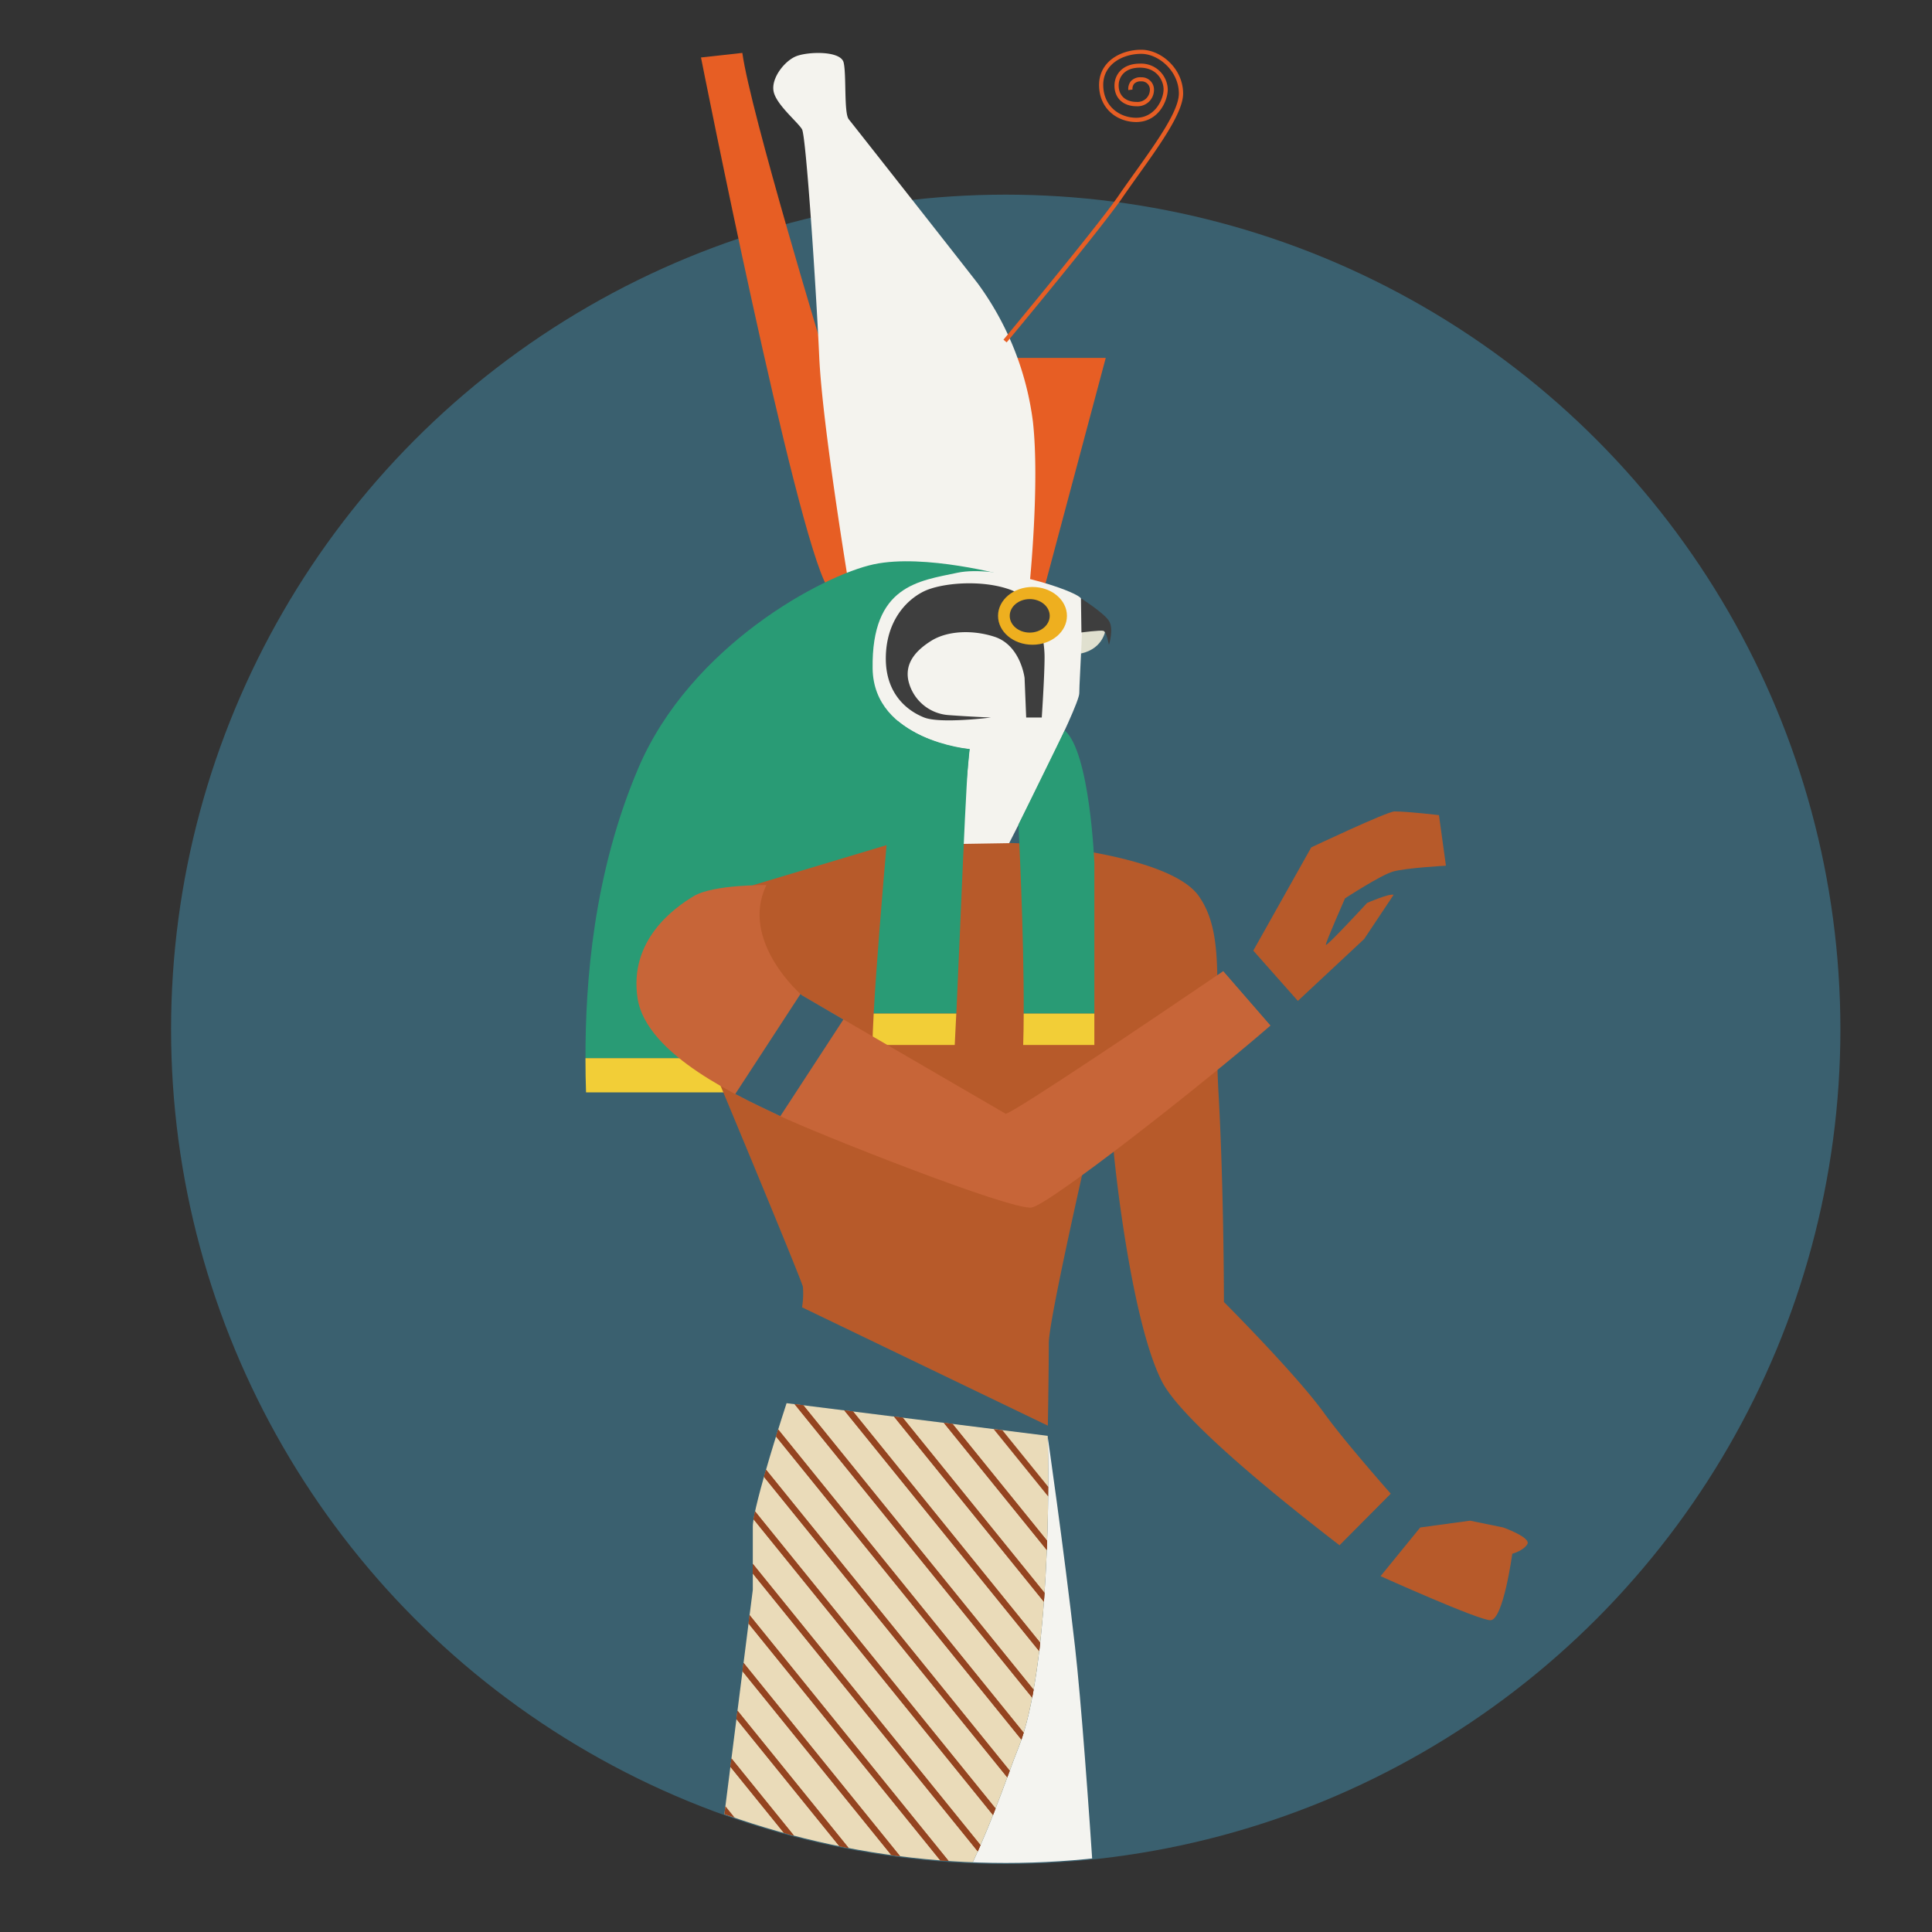 <svg id="Layer_1" data-name="Layer 1" xmlns="http://www.w3.org/2000/svg" xmlns:xlink="http://www.w3.org/1999/xlink" viewBox="0 0 600 600"><rect x="0" y="0" width="600" height="600" fill="#333333" stroke="none"/><defs><style>.cls-1{fill:none;}.cls-2{fill:#3a606f;}.cls-3{fill:#e75e24;}.cls-4{fill:#f4f3ee;}.cls-5{fill:#e0e0cf;}.cls-6{fill:#299b75;}.cls-7{fill:#f2ce37;}.cls-8{fill:#b75a2a;}.cls-9{fill:#c76538;}.cls-10{fill:#3e3e3e;}.cls-11{fill:#eeaf1f;}.cls-12{clip-path:url(#clip-path);}.cls-13{fill:#f4f4f0;}.cls-14{fill:#eadbb9;}.cls-15{clip-path:url(#clip-path-2);}.cls-16{fill:#944420;}</style><clipPath id="clip-path"><circle class="cls-1" cx="312.34" cy="319.35" r="259.21"/></clipPath><clipPath id="clip-path-2"><path class="cls-1" d="M233.79,474.1v19.63L215.63,637.15l34.54.79c43.72-22.9,58.23-75.56,66.11-95.14,9.87-24.54,9.6-85.61,9.09-96.89l-81.09-10.14S233.79,467.72,233.79,474.1Z"/></clipPath></defs><circle class="cls-2" cx="312.34" cy="319.66" r="259.21"/><polygon class="cls-3" points="343.4 111.15 309.95 111.15 311.59 179.01 324.4 182.29 343.4 111.15"/><path class="cls-3" d="M256.3,111.15s-23.25-76.41-25.76-94.72L217.7,17.85s29.18,147.3,39.23,164.44H269.5Z"/><path class="cls-4" d="M319.78,181.15s3.15-31,1-50.21a92.29,92.29,0,0,0-17.19-43c-5.84-7.54-38.46-49-40-50.9S262.9,23.19,262,19.42,250.65,16,247.08,17.54s-7.74,6.91-6.8,11,7.54,9.43,8.8,11.63,4.39,49.63,5.34,70.68,9.11,70.31,9.11,70.31Z"/><path class="cls-5" d="M343.4,195.14s-.38,6.21-7.7,7.82v-7.82Z"/><path class="cls-6" d="M312.34,178.74s-25.19-6.88-41-3.49-56.91,25.26-73.12,63.33c-13.94,32.75-16.45,66.58-16.39,90h58.6l63.76-71.85Z"/><path class="cls-7" d="M182,339.24h49l9.42-10.62h-58.6C181.82,332.44,181.89,336,182,339.24Z"/><path class="cls-2" d="M244.28,435.77l81.09,10.14s0-1.21.05-3.16L249.08,406C247.89,416.53,244.28,435.77,244.28,435.77Z"/><path class="cls-4" d="M335.7,185.81c-2-2.59-26.45-10.49-38.35-7.94S270.61,181.7,271,207.63c.33,22.3,30.13,25,30.13,25l-2.9,29.84h14.85s22.1-42.94,22.1-47.19S336.91,187.39,335.7,185.81Z"/><path class="cls-8" d="M411.19,438.81c-8.79-12.16-31.09-34.46-31.09-34.46s0-35.14-1.69-65.11,2.7-48.33-6.08-60.91c-9.57-13.73-57.26-16.87-58.93-16.48l-38.06.62-41.57,12.47L217.7,322.62s30.64,73.28,31.65,77a25.58,25.58,0,0,1-.27,6.37l76.34,36.76c.1-5.85.29-18.46.29-25.56,0-9.46,19.53-92.25,19.53-92.25s0,24.2.4,30.08c.55,7.75,5.83,55.62,15.2,74,6.19,12.14,37.32,37.16,55.21,50.91l15.9-16C425.1,456.11,416.15,445.68,411.19,438.81Z"/><path class="cls-6" d="M301.13,232.63s-12.35-.61-22.31-8.72c0,0-6,63-7.49,90.88H297C298.12,291.58,300.11,236.69,301.13,232.63Z"/><path class="cls-6" d="M339.86,268s-1.34-34.39-9.21-41.17l-14.37,29.27s1.76,33.69,1.64,58.7h21.94Z"/><path class="cls-7" d="M296.5,324.53s.18-3.75.48-9.74H271.33c-.23,4.14-.36,7.5-.34,9.74Z"/><path class="cls-7" d="M339.86,324.53v-9.74H317.92c0,3.45-.07,6.73-.16,9.74Z"/><path class="cls-9" d="M312.34,345.9,249,309.07s-19.4-16.7-11-34.19c0,0-16.44-.25-22.57,3.43S195.27,292.05,198,310s32.87,31.16,44.16,36.56S314.07,376,320.39,375c5.44-.89,52.26-37.51,74.2-56.53l-14.67-16.89C360.18,315,315.6,345.11,312.34,345.9Z"/><path class="cls-2" d="M249,309.07l-.41-.37-20.24,31.05c5.44,2.89,10.43,5.17,13.77,6.77l.23.1,19.57-30Z"/><path class="cls-2" d="M389.22,295.22l-9.3,6.34,14.67,16.89c3.58-3.1,6.52-5.75,8.49-7.69Z"/><path class="cls-2" d="M441.26,474.29s-4-4.42-9.31-10.41l-15.9,16c7.51,5.77,12.7,9.57,12.7,9.57Z"/><path class="cls-10" d="M335.7,185.81s7.08,4.49,8.69,7,0,7.45,0,7.45-.74-4.1-1.74-4.35-6.8.5-6.8.5Z"/><path class="cls-10" d="M323.53,222.83h-4.84l-.5-12.29s-1.21-10.12-9.32-12.78c-6.59-2.16-14.52-2-19.73,1.29-4.67,2.94-8.08,6.77-7.08,12.11a13.8,13.8,0,0,0,12.54,10.92c6.7.5,13.13.75,13.13.75s-15.61,2-20.71,0-12-7.2-11.92-18.5,6.21-17.88,11.68-20.61,18.25-3.85,27.19-.5c8.29,3.11,10.43,15,10.43,20.86S323.53,222.83,323.53,222.83Z"/><ellipse class="cls-11" cx="320.65" cy="191.26" rx="10.7" ry="8.97"/><path class="cls-10" d="M326,191.26c0,2.87-2.78,5.2-6.21,5.2s-6.21-2.33-6.21-5.2,2.78-5.21,6.21-5.21S326,188.38,326,191.26Z"/><path class="cls-3" d="M312.63,106.33l-1-.83c.28-.35,29-34.95,35.72-44.69,1.61-2.35,3.34-4.77,5.08-7.21,6.72-9.42,13.68-19.16,13.68-24.56,0-6.94-6.28-12.32-11.68-12.32-5.87,0-11.81,3.31-11.81,9.62,0,6.71,5.15,10.23,10.23,10.23,5.94,0,8.51-5.85,8.51-8.84,0-2.6-2-6.72-7.36-6.72-4.86,0-6.59,3-6.59,5.54,0,3.14,2.15,5.1,5.59,5.1a3.82,3.82,0,0,0,4.11-3.76,2.55,2.55,0,0,0-2.74-2.62,2.76,2.76,0,0,0-2.16.76,2.55,2.55,0,0,0-.51,1.78l-1.29.17a3.79,3.79,0,0,1,.82-2.8A4,4,0,0,1,354.38,24a3.83,3.83,0,0,1,4,3.92A5.1,5.1,0,0,1,353,33c-4.18,0-6.89-2.52-6.89-6.4,0-3.41,2.44-6.84,7.89-6.84a8.27,8.27,0,0,1,8.66,8c0,3.54-2.88,10.14-9.81,10.14-5.73,0-11.52-4-11.52-11.53,0-7.17,6.59-10.92,13.1-10.92,6.12,0,13,5.83,13,13.62,0,5.82-7.08,15.73-13.93,25.32-1.73,2.43-3.46,4.85-5.06,7.18C341.72,71.33,312.92,106,312.63,106.33Z"/><path class="cls-8" d="M389.22,295.22l18-32.06S430.81,252,433.07,252c4.21,0,13.81,1.15,13.81,1.15l2.17,15.7s-12.59.69-16.48,1.83S417.7,279,417.7,279s-5.95,13.5-5.95,14.41,12.82-13,12.82-13,6.86-3,8.23-2.52l-9.15,13.73-20.59,19.22Z"/><path class="cls-8" d="M428.75,489.49s30.36,13.68,34.11,13.68c4,0,6.79-20.64,6.79-20.64s3.52-.94,4.69-3-7.5-5.16-7.5-5.16l-10.31-2.11-15.46,2.11Z"/><g class="cls-12"><path class="cls-13" d="M316.28,542.8c-7.88,19.58-22.39,72.24-66.11,95.14l93,2.15s-5.52-95.32-9.32-128.7c-3.61-31.68-8.52-65.48-8.52-65.48C325.88,457.19,326.15,518.26,316.28,542.8Z"/><path class="cls-14" d="M233.79,474.1v19.63L215.63,637.15l34.54.79c43.72-22.9,58.23-75.56,66.11-95.14,9.87-24.54,9.6-85.61,9.09-96.89l-81.09-10.14S233.79,467.72,233.79,474.1Z"/><g class="cls-15"><rect class="cls-16" x="321" y="347.39" width="1.89" height="222.9" transform="translate(-216.98 304.75) rotate(-38.99)"/><rect class="cls-16" x="313.32" y="355.07" width="1.89" height="222.9" transform="translate(-223.52 301.63) rotate(-38.99)"/><rect class="cls-16" x="305.65" y="362.74" width="1.89" height="222.9" transform="translate(-230.06 298.54) rotate(-38.99)"/><rect class="cls-16" x="297.97" y="370.42" width="1.89" height="222.9" transform="translate(-236.6 295.39) rotate(-38.99)"/><rect class="cls-16" x="290.3" y="378.09" width="1.89" height="222.9" transform="translate(-243.13 292.27) rotate(-38.99)"/><rect class="cls-16" x="282.62" y="385.77" width="1.89" height="222.9" transform="translate(-249.67 289.15) rotate(-38.99)"/><rect class="cls-16" x="274.95" y="393.44" width="1.89" height="222.9" transform="translate(-256.21 286.03) rotate(-38.99)"/><rect class="cls-16" x="267.27" y="401.12" width="1.89" height="222.9" transform="translate(-262.75 282.91) rotate(-38.99)"/><rect class="cls-16" x="259.6" y="408.8" width="1.89" height="222.9" transform="translate(-269.29 279.79) rotate(-38.99)"/><rect class="cls-16" x="251.92" y="416.47" width="1.89" height="222.9" transform="translate(-275.83 276.67) rotate(-38.99)"/><rect class="cls-16" x="244.25" y="424.15" width="1.89" height="222.9" transform="translate(-282.36 273.55) rotate(-38.99)"/><rect class="cls-16" x="236.57" y="431.82" width="1.89" height="222.9" transform="translate(-288.9 270.44) rotate(-38.99)"/><rect class="cls-16" x="228.9" y="439.5" width="1.89" height="222.9" transform="translate(-295.44 267.32) rotate(-38.99)"/><rect class="cls-16" x="313.32" y="355.07" width="1.89" height="222.9" transform="translate(-223.52 301.63) rotate(-38.99)"/><rect class="cls-16" x="305.65" y="362.74" width="1.89" height="222.9" transform="translate(-230.06 298.54) rotate(-38.99)"/><rect class="cls-16" x="297.97" y="370.42" width="1.89" height="222.9" transform="translate(-236.6 295.39) rotate(-38.99)"/><rect class="cls-16" x="290.3" y="378.09" width="1.89" height="222.9" transform="translate(-243.13 292.27) rotate(-38.99)"/><rect class="cls-16" x="282.62" y="385.77" width="1.89" height="222.9" transform="translate(-249.67 289.15) rotate(-38.99)"/><rect class="cls-16" x="274.95" y="393.44" width="1.89" height="222.9" transform="translate(-256.21 286.03) rotate(-38.99)"/><rect class="cls-16" x="267.27" y="401.12" width="1.89" height="222.9" transform="translate(-262.75 282.91) rotate(-38.99)"/><rect class="cls-16" x="259.6" y="408.8" width="1.89" height="222.9" transform="translate(-269.29 279.79) rotate(-38.99)"/><rect class="cls-16" x="251.92" y="416.47" width="1.89" height="222.9" transform="translate(-275.83 276.67) rotate(-38.99)"/><rect class="cls-16" x="244.25" y="424.15" width="1.89" height="222.9" transform="translate(-282.36 273.55) rotate(-38.99)"/><rect class="cls-16" x="236.57" y="431.82" width="1.89" height="222.9" transform="translate(-288.9 270.44) rotate(-38.99)"/><rect class="cls-16" x="228.9" y="439.5" width="1.89" height="222.9" transform="translate(-295.44 267.32) rotate(-38.99)"/><rect class="cls-16" x="221.22" y="447.17" width="1.89" height="222.9" transform="translate(-301.98 264.19) rotate(-38.99)"/><rect class="cls-16" x="215.64" y="457.66" width="1.89" height="222.9" transform="translate(-309.82 263.02) rotate(-38.99)"/><rect class="cls-16" x="207.96" y="465.34" width="1.89" height="222.89" transform="translate(-316.38 259.92) rotate(-38.99)"/><rect class="cls-16" x="200.28" y="473.01" width="1.89" height="222.9" transform="translate(-322.9 256.78) rotate(-38.99)"/><rect class="cls-16" x="192.61" y="480.69" width="1.89" height="222.9" transform="translate(-329.42 253.63) rotate(-38.99)"/><rect class="cls-16" x="215.64" y="457.66" width="1.89" height="222.9" transform="translate(-309.82 263.02) rotate(-38.99)"/><rect class="cls-16" x="207.96" y="465.34" width="1.89" height="222.89" transform="translate(-316.38 259.92) rotate(-38.99)"/><rect class="cls-16" x="200.28" y="473.01" width="1.89" height="222.9" transform="translate(-322.9 256.78) rotate(-38.99)"/><rect class="cls-16" x="192.61" y="480.69" width="1.89" height="222.9" transform="translate(-329.42 253.63) rotate(-38.99)"/></g></g></svg>